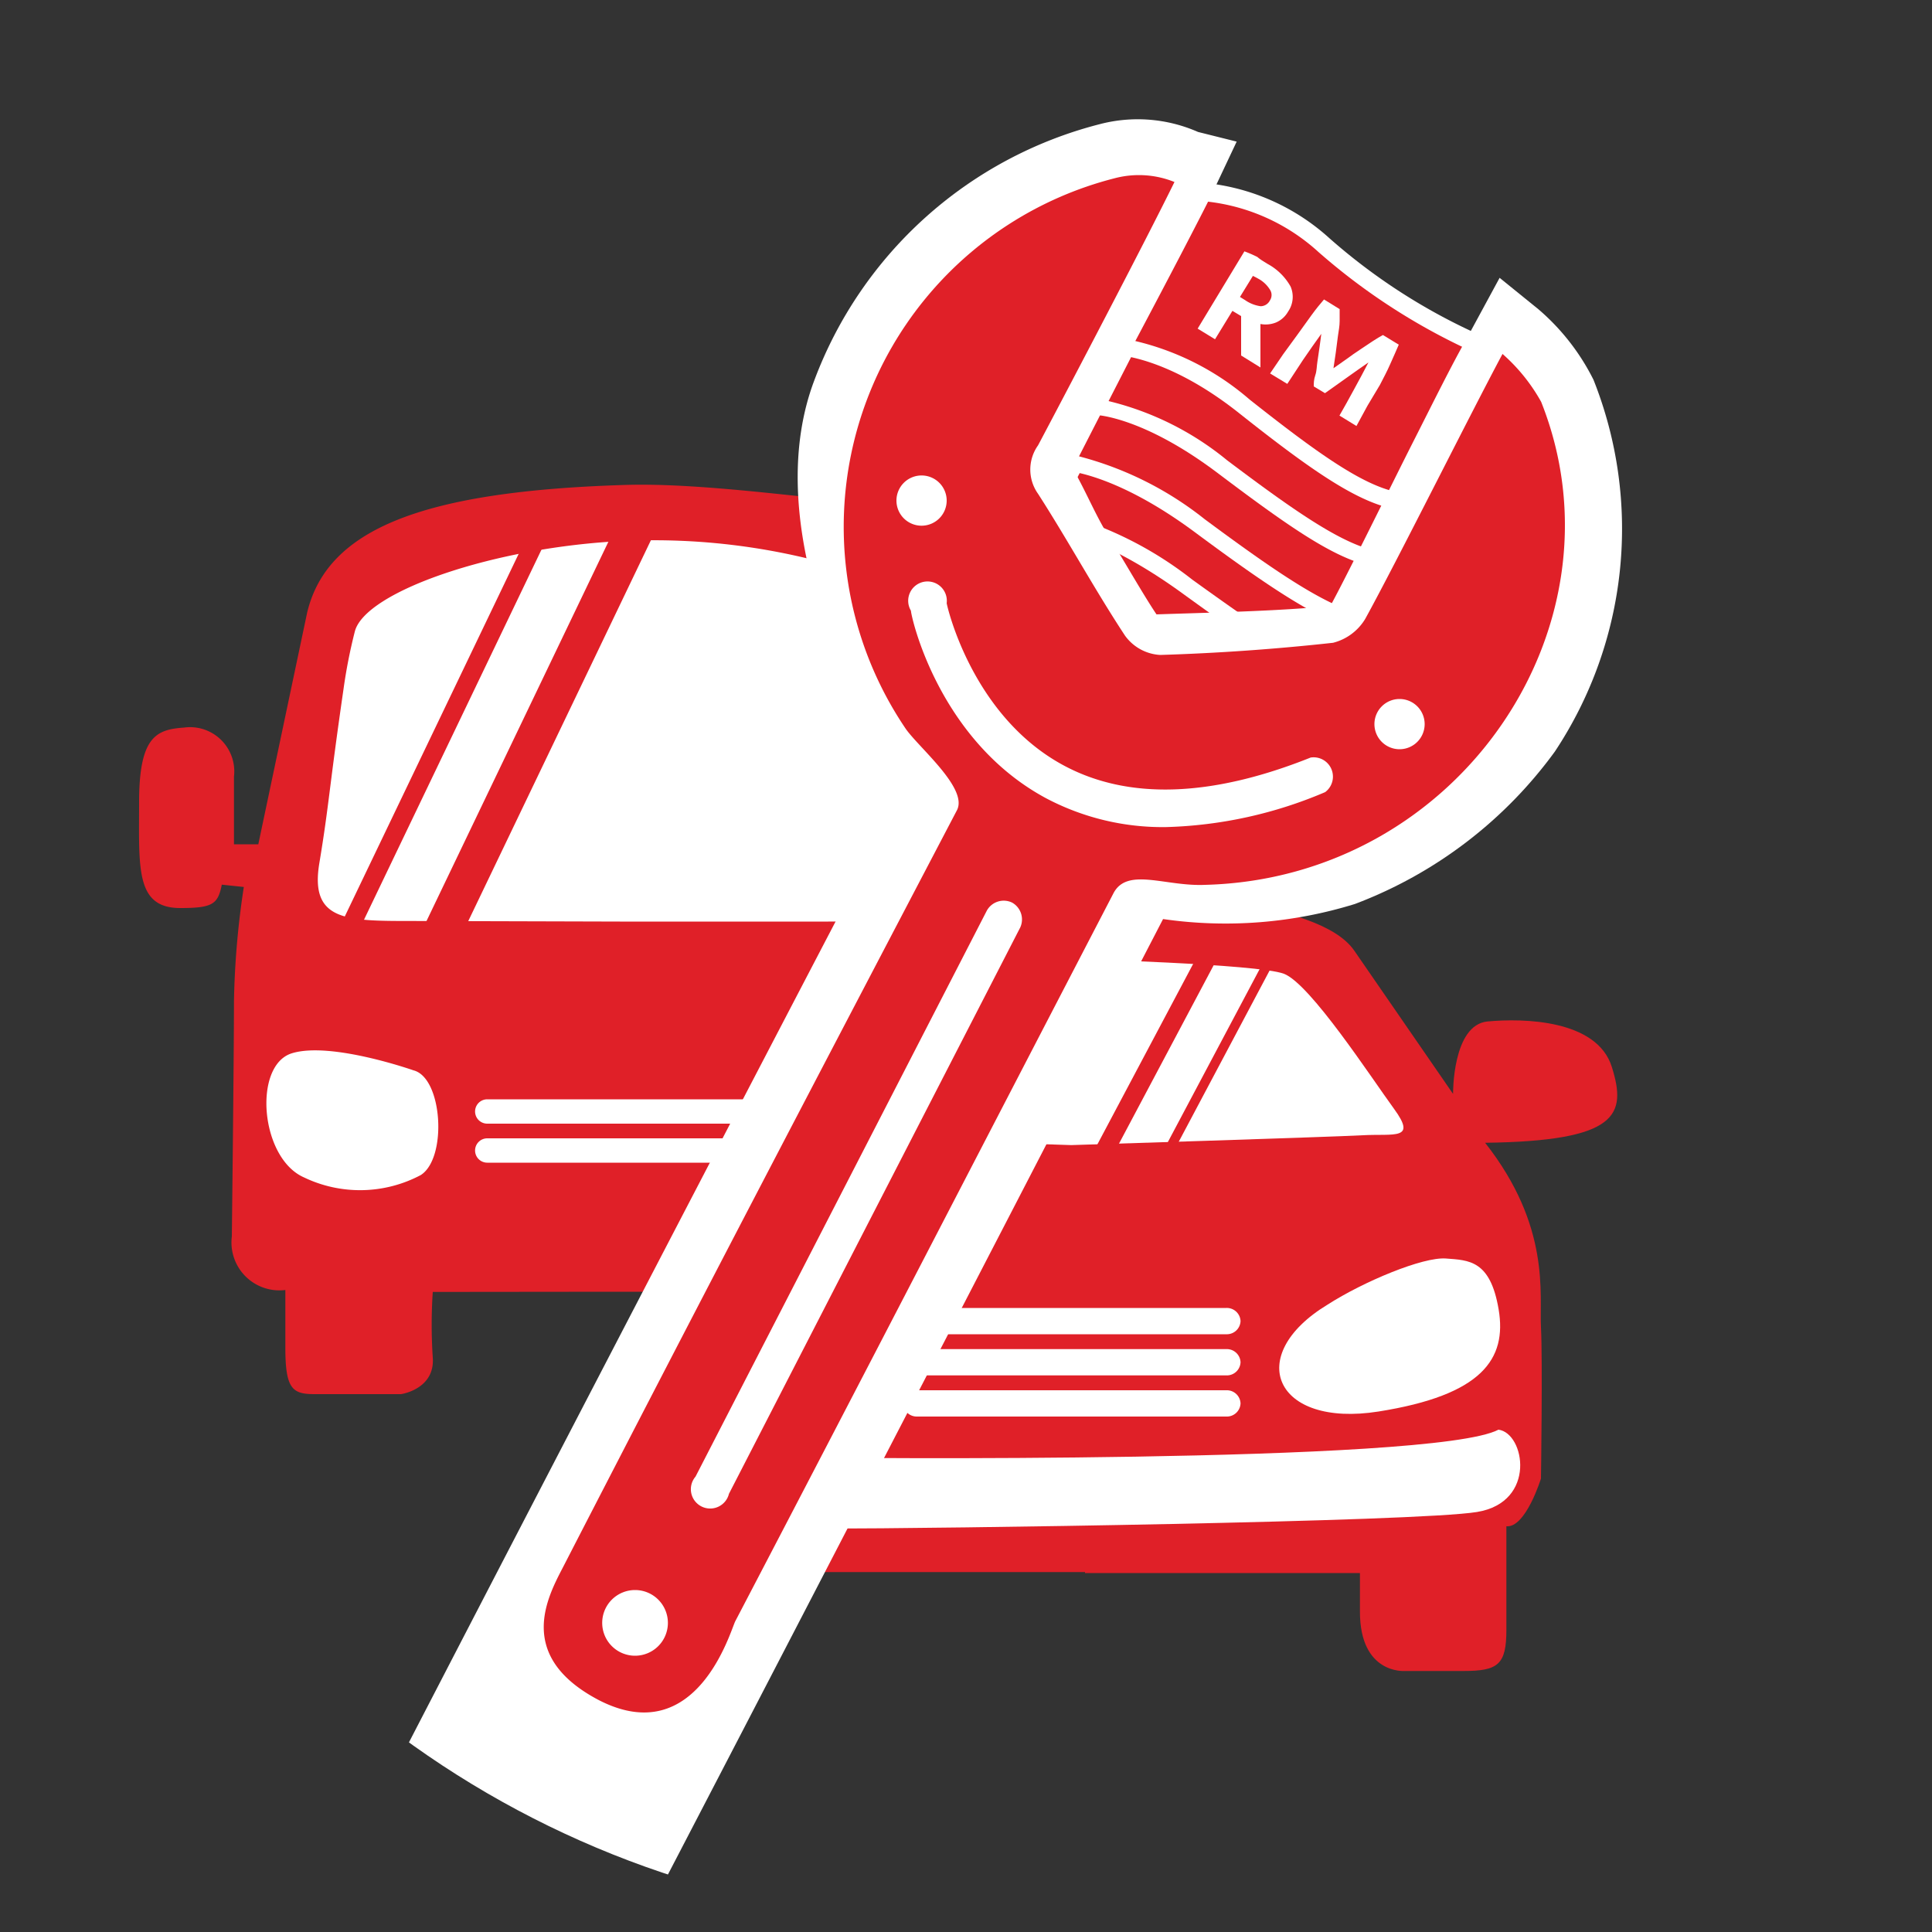 <svg id="Layer_1" data-name="Layer 1" xmlns="http://www.w3.org/2000/svg" xmlns:xlink="http://www.w3.org/1999/xlink" viewBox="0 0 100 100"><rect x="0" y="0" width="100" height="100" fill="#333333" stroke="none"/><defs><style>.cls-1,.cls-2{fill:none;}.cls-1{clip-rule:evenodd;}.cls-3{clip-path:url(#clip-path);}.cls-4{clip-path:url(#clip-path-2);}.cls-5,.cls-9{fill:#e02028;}.cls-6,.cls-8{fill:#fff;}.cls-7{clip-path:url(#clip-path-3);}.cls-8,.cls-9{fill-rule:evenodd;}</style><clipPath id="clip-path"><path class="cls-1" d="M99.41,50.14A49.37,49.37,0,1,1,50,.77,49.38,49.38,0,0,1,99.41,50.14"/></clipPath><clipPath id="clip-path-2"><polygon class="cls-2" points="44.69 22.28 48.3 41.44 30.32 77.04 -4.76 76.3 -15.06 35.12 -6.18 23.35 44.69 22.28"/></clipPath><clipPath id="clip-path-3"><polygon class="cls-2" points="86.9 91.13 26.18 92.28 51.47 41.45 86.9 41.45 86.9 91.13"/></clipPath></defs><g class="cls-3"><g class="cls-4"><path class="cls-5" d="M32,66.86H43a25.79,25.79,0,0,1,0,3.4c-.12,1.64,1.64,1.89,1.64,1.89h3.15c1.14,0,1.51-.25,1.51-2.39v-3A2.49,2.49,0,0,0,52.07,64s-.13-9.33-.13-12.1a44.64,44.64,0,0,0-.5-5.93l1.13-.12c.25,1.26,1.26,1.51,3.15,1s1.14-1.89,1.14-5.3-1.14-3.27-2.52-3.65a2.49,2.49,0,0,0-2.4.88v4.92H50.68l-2.52-12c-.63-3.15-2.6-5.79-4.11-5.79s-7.58-.94-11.68-.81c-10.48.32-15.43,2.27-16.47,6.6l-2.53,12H12.11V40.2a2.29,2.29,0,0,0-2.59-2.54c-1.43.1-2.32.46-2.32,3.86S7,47,9.33,47c1.68,0,1.95-.2,2.15-1.21l1.14.12a43.79,43.79,0,0,0-.51,5.93C12.11,54.63,12,64,12,64a2.48,2.48,0,0,0,2.77,2.77v3c0,2.14.38,2.39,1.51,2.39h4.48s1.76-.25,1.64-1.89a25.79,25.79,0,0,1,0-3.4Z"/><path class="cls-6" d="M32.09,47.7H42.87c3.4,0,5.29,0,4.79-3s-.51-2.89-1.26-8.06-.84-7.11-2.35-7.11A34,34,0,0,0,32.27,28c-6.68.31-13.34,2.61-13.9,4.67a27.21,27.21,0,0,0-.59,3c-.75,5.17-.75,6-1.25,9s1.38,3,4.78,3Z"/><path class="cls-6" d="M21.4,55.4s-4.29-1.51-6.3-.88-1.64,5.42.63,6.42a6.7,6.7,0,0,0,6.05-.12C23.16,59.94,22.91,55.78,21.4,55.4Z"/><path class="cls-5" d="M43,56.14s4.29-1.51,6.3-.88,1.64,5.42-.62,6.43a6.68,6.68,0,0,1-6.06-.13C41.23,60.68,41.48,56.52,43,56.14Z"/><path class="cls-6" d="M38.83,56.9H25.22a.63.63,0,0,0,0,1.26H38.83a.63.63,0,1,0,0-1.26Z"/><path class="cls-6" d="M38.83,58.92H25.22a.63.63,0,0,0-.63.63.63.63,0,0,0,.63.63H38.83a.63.63,0,0,0,.63-.63A.63.63,0,0,0,38.83,58.92Z"/></g><g class="cls-7"><path class="cls-5" d="M56.16,81.42H70.39v2c0,3.24,2.3,3.07,2.3,3.07h3.07c1.79,0,2.21-.34,2.21-2.13V79c1,.09,1.79-2.47,1.79-2.47s.09-6.14,0-7.84.52-5.2-2.89-9.54c6.9-.09,7.33-1.45,6.56-3.92S78.83,52.7,77,52.87s-1.79,3.75-1.79,3.75l-5.11-7.41c-1.87-2.73-10.67-3-14.51-2.9-3.83-.09-12.63.17-14.51,2.9l-5.11,7.41S36,53,34.13,52.87s-5.71-.09-6.48,2.39-.34,3.83,6.57,3.92c-3.41,4.34-2.82,7.83-2.9,9.54s0,7.84,0,7.84.77,2.56,1.79,2.47v5.28c0,1.79.42,2.13,2.22,2.13h3.06s2.3.17,2.3-3.07v-2H56.16Z"/><path class="cls-6" d="M55.45,49.63s9.64.26,11,.77,4.52,5.37,5.71,7,0,1.27-1.62,1.36-15.09.51-15.09.51-13.48-.43-15.1-.51-2.81.25-1.62-1.36,4.35-6.48,5.71-7,11-.77,11-.77"/><path class="cls-5" d="M42.55,66.18c-2-1.27-5.26-2.63-6.53-2.54s-2.45.09-2.9,2.81.9,4.71,6.62,5.62S47.18,69,42.55,66.18Z"/><path class="cls-6" d="M68.71,67.53c1.87-1.2,4.94-2.48,6.13-2.39s2.3.08,2.73,2.64-.85,4.43-6.22,5.28S64.36,70.17,68.71,67.53Z"/><path class="cls-6" d="M64.21,68.38a.71.71,0,0,1-.74.68h-16a.71.71,0,0,1-.73-.68h0a.71.71,0,0,1,.73-.68h16a.71.71,0,0,1,.74.68Z"/><path class="cls-6" d="M64.21,70.51a.71.71,0,0,1-.74.68h-16a.71.71,0,0,1-.73-.68h0a.71.71,0,0,1,.73-.68h16a.71.71,0,0,1,.74.68Z"/><path class="cls-6" d="M64.21,72.64a.71.71,0,0,1-.74.68h-16a.71.71,0,0,1-.73-.68h0a.71.71,0,0,1,.73-.68h16a.71.71,0,0,1,.74.68Z"/><path class="cls-6" d="M42.56,75.45s31.62.34,35-1.45c1.36.17,2,3.75-1.11,4.26s-27.88.86-33.84.86"/></g><path class="cls-5" d="M58.25,23.45l-3.6,6.94s2.8.21,7.08,3.36,6.72,4.73,8.67,5.16l3.62-7a40.6,40.6,0,0,1-8.76-5.38A14.19,14.19,0,0,0,58.25,23.45Z"/><path class="cls-5" d="M70.63,39.4l-.32-.07c-2.09-.47-4.61-2.13-8.84-5.24s-6.82-3.27-6.85-3.27L54,30.77l.29-.57L58,23l.31.06a14.51,14.51,0,0,1,7.2,3.18,41.08,41.08,0,0,0,8.66,5.33l.44.17ZM55.31,30.07A18.09,18.09,0,0,1,62,33.4c3.82,2.81,6.31,4.48,8.2,5l3.25-6.27A42.58,42.58,0,0,1,65,26.89a13.57,13.57,0,0,0-6.5-3Z"/><path class="cls-5" d="M57.75,19.93l-3.6,7s2.87.25,7.31,3.47,7,4.86,9,5.32l3.62-7A43,43,0,0,1,65,23.15,15.08,15.08,0,0,0,57.75,19.93Z"/><path class="cls-6" d="M70.67,36.17l-.33-.07c-2.15-.5-4.76-2.21-9.14-5.39s-7.06-3.4-7.09-3.4l-.64-.06.29-.58,3.75-7.22.32.05a15.45,15.45,0,0,1,7.42,3.31,44,44,0,0,0,9,5.48l.44.18ZM54.81,26.55A19.12,19.12,0,0,1,61.71,30c4,2.88,6.55,4.6,8.5,5.16l3.24-6.25a46.34,46.34,0,0,1-8.74-5.42A14.51,14.51,0,0,0,58,20.42Z"/><path class="cls-5" d="M58.81,17l-3.6,7s2.73.18,6.89,3.26,6.54,4.63,8.44,5l3.62-7A38.22,38.22,0,0,1,65.63,20,13.57,13.57,0,0,0,58.81,17Z"/><path class="cls-6" d="M70.77,32.74l-.31-.07c-2-.44-4.5-2.07-8.61-5.12s-6.64-3.18-6.67-3.18l-.64,0,.29-.58,3.74-7.21.31.05a13.88,13.88,0,0,1,7,3.09,38.15,38.15,0,0,0,8.42,5.2l.43.18ZM55.85,23.62a17.51,17.51,0,0,1,6.5,3.25c3.71,2.75,6.13,4.38,8,4.89l3.26-6.28a40.27,40.27,0,0,1-8.21-5.14A13,13,0,0,0,59,17.47Z"/><path class="cls-5" d="M60.35,14.14l-3.6,6.94s2.62.11,6.52,3.07,6.14,4.42,7.95,4.79l3.62-7a34.32,34.32,0,0,1-8-5A12,12,0,0,0,60.35,14.14Z"/><path class="cls-6" d="M71.45,29.4l-.31-.06c-2-.39-4.26-1.95-8.12-4.86s-6.26-3-6.29-3l-.64,0,.3-.57,3.73-7.2.29,0a12.62,12.62,0,0,1,6.66,2.9A34.56,34.56,0,0,0,75,21.58l.42.17ZM57.38,20.76a15.37,15.37,0,0,1,6.13,3.06C67,26.45,69.26,28,71,28.46l3.27-6.3a36.11,36.11,0,0,1-7.73-4.89,11.58,11.58,0,0,0-6-2.68Z"/><path class="cls-5" d="M62,9.93,57.8,18s2.72,0,6.61,3.06,6.13,4.62,8,4.92l4.18-8.07a30.68,30.68,0,0,1-8.07-5.15A10.71,10.71,0,0,0,62,9.93Z"/><path class="cls-6" d="M72.66,26.43l-.32-.05c-2-.33-4.35-1.94-8.21-5-3.69-2.93-6.3-3-6.33-3h-.73l.34-.65,4.3-8.29.3,0a11.23,11.23,0,0,1,6.8,2.89,30.69,30.69,0,0,0,7.94,5.08l.47.18ZM58.49,17.59a13.93,13.93,0,0,1,6.19,3.09c3.45,2.73,5.72,4.34,7.49,4.76L76,18.1a32.48,32.48,0,0,1-7.75-5.05,10.22,10.22,0,0,0-6-2.64Z"/><path class="cls-8" d="M29,107.51c-1.78,1.94-4.19,6.12-9.76,3.23-5.77-3-4.69-7.76-3.12-10.77,7.24-14.09,23.25-44.88,30.82-59.33C43,34.91,39.66,26.29,42.14,19.71A21.45,21.45,0,0,1,56.91,6.43a7.75,7.75,0,0,1,5.1.4l2,.5L62.75,10C61.23,13.05,56.89,21.2,55.37,24c.7,1.1,1.3,2.63,2,3.73s1.77,3,2.49,4.07c2.63-.09,6.49-.17,9-.44.8-1.45,3.22-6.39,4.28-8.48s2-4,2.81-5.42l1.67-3.08,2,1.62a11.65,11.65,0,0,1,2.86,3.66,20.86,20.86,0,0,1-2,19.24,22.72,22.72,0,0,1-10.35,7.89,22.63,22.63,0,0,1-9.93.78l-4.27,8.24C47.56,72,35.84,94.63,29.43,106.89Z"/><path class="cls-9" d="M38.06,83.91c7.39-14.15,11.95-23,19.57-37.67.71-1.37,2.68-.35,4.74-.44,13.14-.34,22-13.44,17.4-25a9.32,9.32,0,0,0-2-2.48c-1.61,3-5.49,10.78-7.11,13.72A2.72,2.72,0,0,1,69,33.27c-3,.33-6,.54-8.95.63a2.41,2.41,0,0,1-1.82-1c-1.58-2.4-2.95-4.93-4.5-7.34a2.16,2.16,0,0,1,0-2.51c1.59-3,5.58-10.61,7.06-13.63a4.92,4.92,0,0,0-3.11-.19A18.62,18.62,0,0,0,46.9,37.75c.72,1,3.22,3.07,2.63,4.19-7.41,14.15-13.09,25-20.4,39.2C28.32,82.7,26.69,85.74,31,88,36.08,90.61,37.81,84.39,38.06,83.91Z"/><path class="cls-6" d="M65.61,13.66a3,3,0,0,1,1.19,1.17,1.34,1.34,0,0,1-.13,1.3,1.31,1.31,0,0,1-.62.56,1.45,1.45,0,0,1-.81.08c0,.15,0,.31,0,.5s0,.37,0,.57,0,.39,0,.59,0,.4,0,.59l-1-.62c0-.18,0-.35,0-.54s0-.36,0-.53,0-.35,0-.51,0-.31,0-.46l-.45-.27-.9,1.47-.9-.55,2.42-4a6.46,6.46,0,0,1,.67.29C65.25,13.45,65.44,13.55,65.61,13.66Zm-.42.8-.18-.1-.16-.08-.67,1.09.26.16a1.85,1.85,0,0,0,.81.32.54.54,0,0,0,.48-.3.5.5,0,0,0,0-.56A1.6,1.6,0,0,0,65.19,14.46Z"/><path class="cls-6" d="M69.34,16c0,.17,0,.37,0,.62s-.05.5-.09.78-.07.56-.11.85-.08.56-.12.81l.67-.47c.23-.17.47-.34.7-.49l.66-.44c.2-.13.38-.24.53-.32l.82.5c-.12.29-.27.61-.44,1s-.35.72-.54,1.09L70.78,21l-.57,1.05-.88-.54c.23-.4.47-.83.73-1.31s.52-.95.77-1.44l-.56.39-.62.44-.59.42-.48.34L68,20c0-.16,0-.35.08-.58s.07-.47.11-.71.07-.5.11-.75.06-.48.09-.68c-.32.44-.63.89-.94,1.34l-.82,1.25-.89-.54.68-1,.73-1c.24-.34.48-.67.72-1s.45-.59.66-.83Z"/><path class="cls-6" d="M37.73,77.32A1,1,0,1,1,36,76.43l15.08-29.3a1,1,0,0,1,1.31-.41h0A1,1,0,0,1,52.81,48Z"/><rect class="cls-5" x="9.44" y="38.05" width="26.43" height="0.97" transform="translate(-21.89 42.3) rotate(-64.38)"/><rect class="cls-5" x="14.79" y="36.59" width="26.43" height="1.95" transform="translate(-17.98 46.58) rotate(-64.38)"/><rect class="cls-5" x="52.75" y="54.71" width="13.49" height="0.97" transform="translate(-17.15 81.88) rotate(-62.05)"/><rect class="cls-5" x="55.67" y="55.68" width="13.49" height="0.49" transform="translate(-16.24 84.85) rotate(-62.05)"/></g><path class="cls-6" d="M31.17,84a1.7,1.7,0,0,0,1.7,1.7h0a1.7,1.7,0,0,0,1.7-1.7h0a1.7,1.7,0,0,0-1.7-1.7h0a1.7,1.7,0,0,0-1.7,1.7Z"/><path class="cls-6" d="M60.35,42.81a12.91,12.91,0,0,1-6.2-1.49c-5.59-3-7-9.44-7-9.71A1,1,0,1,1,49,31.22h0c0,.06,1.27,5.83,6.06,8.4,3.33,1.79,7.63,1.65,12.78-.41A1,1,0,0,1,68.59,41,22.49,22.49,0,0,1,60.35,42.81Z"/><path class="cls-6" d="M46.4,25.91a1.3,1.3,0,1,0,1.3-1.3A1.3,1.3,0,0,0,46.4,25.91Z"/><path class="cls-6" d="M71.14,37.48a1.3,1.3,0,1,0,1.3-1.3A1.3,1.3,0,0,0,71.14,37.48Z"/></svg>